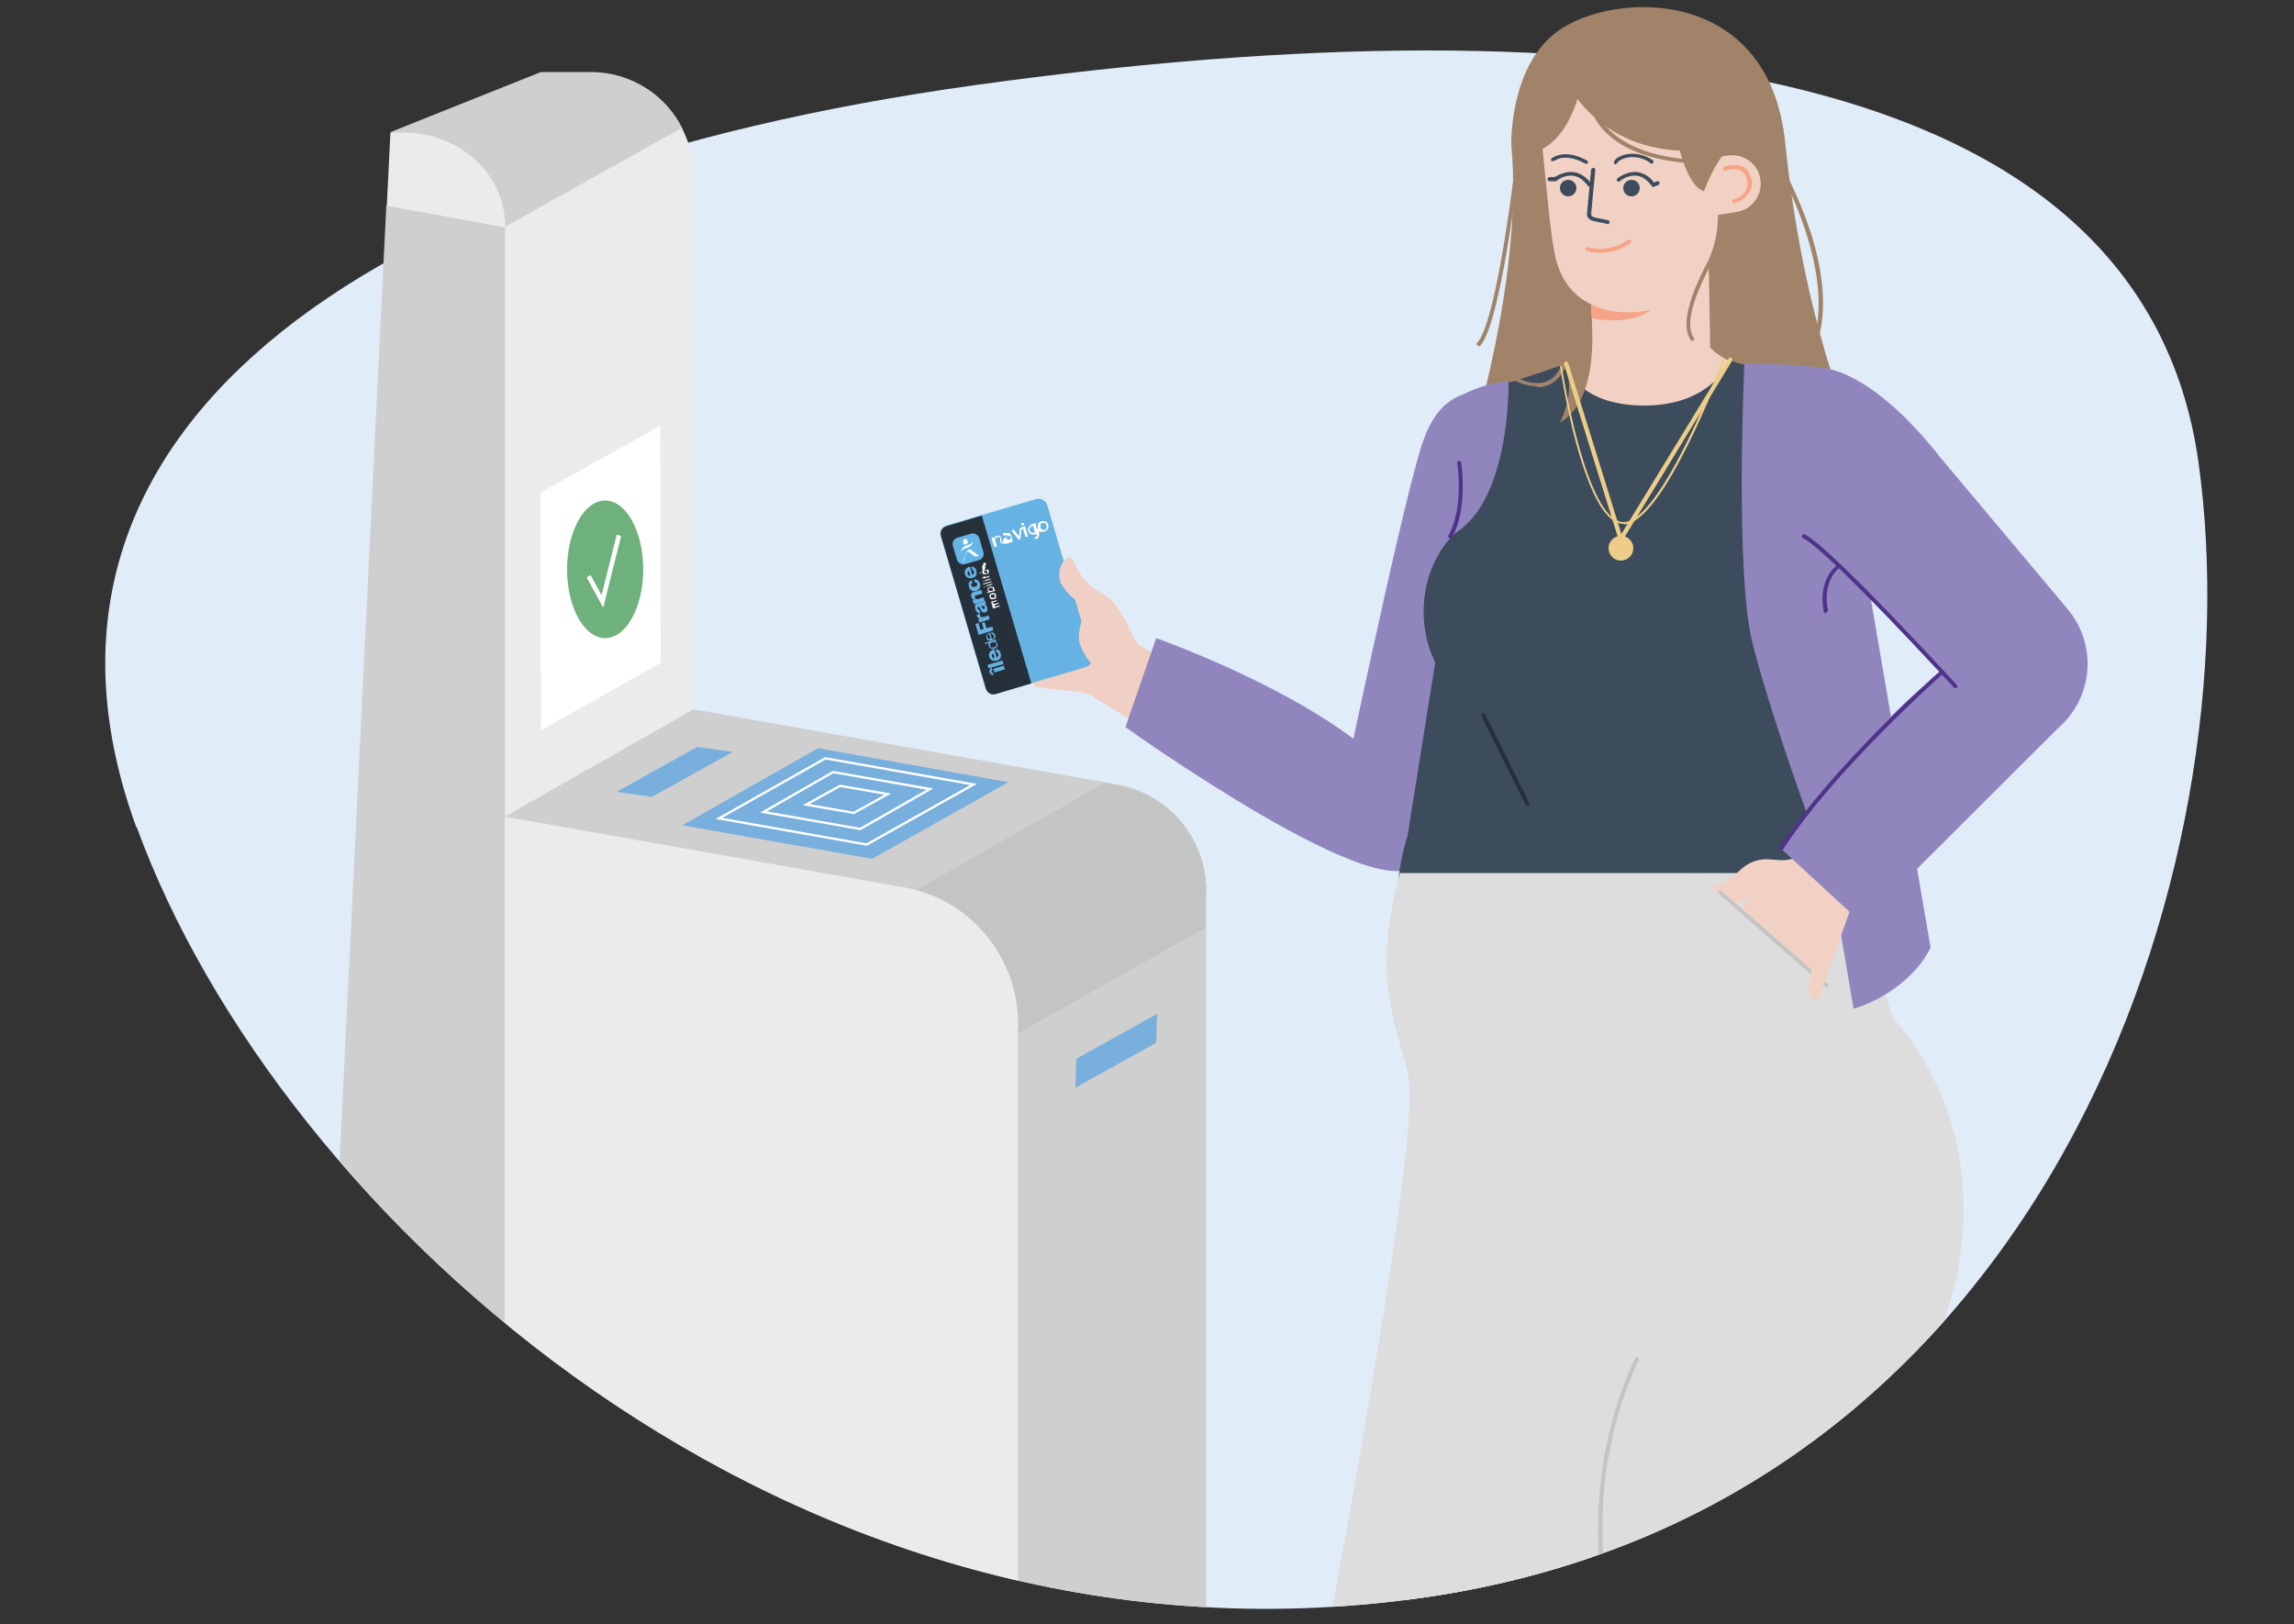 <?xml version="1.0" encoding="utf-8"?>
<svg xmlns="http://www.w3.org/2000/svg" xmlns:xlink="http://www.w3.org/1999/xlink" version="1.1" viewBox="0 0 500 354.1">
  <rect x="0" y="0" width="500" height="354.1" fill="#333333" stroke="none"/>
  <defs>
    <style>
      .cls-1, .cls-2, .cls-3 {
        fill: none;
      }

      .cls-4 {
        fill: #78afdd;
      }

      .cls-5 {
        fill: #e0ecf8;
      }

      .cls-6 {
        fill: #6fb17c;
      }

      .cls-7 {
        fill: #17162b;
      }

      .cls-8 {
        fill: #65b5e6;
      }

      .cls-2, .cls-3 {
        stroke: #fff;
        stroke-miterlimit: 10;
      }

      .cls-9 {
        fill: #ebebeb;
      }

      .cls-10 {
        fill: #f0d0c4;
      }

      .cls-11 {
        fill: #c76034;
      }

      .cls-12 {
        fill: #25303b;
      }

      .cls-13 {
        fill: #25303b;
      }

      .cls-14 {
        fill: #66b2e3;
      }

      .cls-15 {
        fill: #f1d1c4;
      }

      .cls-16 {
        fill: #c4c4c4;
      }

      .cls-17 {
        fill: #c3c4c4;
      }

      .cls-18 {
        fill: #ddd;
      }

      .cls-19 {
        fill: #9185be;
      }

      .cls-3 {
        stroke-width: .5px;
      }

      .cls-20 {
        fill: #fff;
      }

      .cls-21 {
        fill: #4f338b;
      }

      .cls-22 {
        fill: #3c4c5c;
      }

      .cls-23 {
        fill: #edcd88;
      }

      .cls-24 {
        fill: #f5a487;
      }

      .cls-25 {
        fill: #a08368;
      }

      .cls-26 {
        clip-path: url(#clippath);
      }

      .cls-27 {
        fill: #cfcfcf;
      }
    </style>
    <clipPath id="clippath">
      <path class="cls-1" d="M29.7,180.3C-1.1,95.8,30.8,13.2,165.2-20.4c219.6-54.9,301.9,33.4,314,121.3,12.2,87.8-32.9,228.5-170.1,247.5-137.2,19-248.5-83.6-279.3-168.1h-.1Z"/>
    </clipPath>
  </defs>
  
  <g>
    <g id="Calque_1">
      <g id="Calque_1-2" data-name="Calque_1">
        <path class="cls-5" d="M29.7,180.3C-1.1,95.8,75.7,37.5,212.9,18.5,350.1-.5,467,13,479.2,100.9c12.2,87.8-32.9,228.5-170.1,247.5-137.2,19-248.5-83.6-279.3-168.1h-.1Z"/>
        <g class="cls-26">
          <g>
            <g>
              <g>
                <path class="cls-10" d="M300.1,187.1c4.7,1.1,10.3-3.4,13.4-10.2,0,0,23.2-50.6,26.1-58s1.6-15.6-5.1-18.5c-6.7-2.8-13.7-1.2-20.2,7.5-9.3,12.4-16.7,46.7-20.4,63.5s1.2,14.5,6.2,15.7Z"/>
                <path class="cls-10" d="M242.7,154.6l46.7,28.6c6.3,4.4,16,7.3,21.5-1.7s-7.2-14.8-11.1-16.9c-3.9-2.1-43-18.5-49.9-23l-7.2,13h0Z"/>
              </g>
              <g>
                <g>
                  <path class="cls-10" d="M231.9,135.9c-.6.1-1.9.2-4.6.1-.9,0-1.9,0-2.9-.1-.6,0-1.3.2-1.7.6-1.2,1.2-.9,2.4-.5,3.5.2.4.5.7,1,.8,3.8.6,7.2,1.2,8.6,1.5.7-.5.2-6.5.2-6.5h-.1Z"/>
                  <path class="cls-10" d="M248.4,140.8c-.7-.7-1.2-1.5-1.6-2.4-1-2.3-3.4-7.2-6.3-8.8-4.1-2.3-5.6-5.1-6.4-6.9s-1.7-1.1-2.3-.3c-3.1,4.3,2.9,9.3,2.9,9.3,0,0,0,.7-4.9-1.4-1.6-.7-3.4-1.4-5.1-2.2-2-.3-3.2,1.6-3,3.5s.4.9.8,1.2c1.9,1.2,3.4,2.2,4.2,2.7.3.2-.8,11.9-.6,12.2,3.4,1.3,11.3,3.7,11.3,3.7.4,0,.7.3.9.5l10.9,6.7,6.3-13.9-7.1-3.8h0Z"/>
                  <path class="cls-10" d="M237,141.4c-.6.2-1.9.3-4.6.3s-4.4-.5-7.2-.5-1.9-.1-2.5.9c-.9,1.4-.9,2.1,0,3.5.2.3.6.6,1,.6,5.3.6,11.5,1.3,13.4,1.7.7-.5-.2-6.5-.2-6.5h.1Z"/>
                  <path class="cls-10" d="M235.9,146.1c-.4,0-1.2.2-2.9.2-3.5,0-6.3-1.1-7.7.2-1.5,1.5-.2,3.2,1.4,3.4,1.9.2,8.3.9,10.3,1.2.5-.3-1.1-5-1.1-5h0Z"/>
                </g>
                <g>
                  <rect class="cls-14" x="209.4" y="110.9" width="24.2" height="38.2" rx="1.9" ry="1.9" transform="translate(-27.7 67.8) rotate(-16.4)"/>
                  <path class="cls-12" d="M224.7,149l-7.7,2.3c-.9.3-1.9-.3-2.1-1.2l-9.8-33.3c-.3-.9.3-1.9,1.2-2.1l7.7-2.3,10.8,36.6Z"/>
                  <g>
                    <rect class="cls-8" x="208" y="116.7" width="6" height="6" rx="1.4" ry="1.4" transform="translate(-25.2 64.4) rotate(-16.4)"/>
                    <g>
                      <path class="cls-20" d="M210.9,118.2c0,.3-.3.6-.6.5-.3,0-.4-.3-.4-.7,0-.3.3-.6.6-.5.3,0,.4.3.4.7"/>
                      <path class="cls-20" d="M211.9,120c-.7-.5-1.2,0-1.4.7s-.4,1-.6,1.5,0,.2.1,0,.2-.2.2-.4.3-.8.4-1.2.4-.4.7-.2.7.6,1.1.8.8,0,1,0c0,0,0,0,0,0-.2-.2-.9-.7-1.6-1.2Z"/>
                    </g>
                    <path class="cls-20" d="M212.1,118.1c-.6.6-.8.6-1.4.8s-1,.5-1.3,1.2c0,.2-.1.3,0,.1.6-.6.8-.6,1.4-.8s1-.5,1.3-1.2c0-.2.1-.3,0-.1Z"/>
                  </g>
                  <g>
                    <path class="cls-20" d="M223.3,114.8h-.4c0,.1,0,.1,0,.1l-.6.2s0,0,0,0h0l-.2,1.8-1.2-1.5-.4.3h0c.4.5.7.9,1,1.3.3.3.5.6.5.6h.4c0-.2,0-.5.1-1,0-.4.1-.9.2-1.3h.3c0,0,.5,1.7.5,1.7,0,0,0,0,.1,0h.4c0-.1,0-.2,0-.2l-.6-2.2s0,0-.1,0ZM223,114h-.4c0,.1,0,.2,0,.2v.3c.1,0,.2,0,.2,0h.4c0-.1,0-.2,0-.2v-.3c-.1,0-.2,0-.2,0Z"/>
                    <path class="cls-20" d="M216.8,119.2s.5-.1.5-.1c0,0-.3-.9-.3-1s0-.3-.1-.4c0-.1,0-.2,0-.2,0-.1.2-.2.3-.3.1,0,.2-.1.3-.2.1,0,.2,0,.3,0,0,0,.1.1.2.3,0,0,0,.2,0,.3,0,.1,0,.3,0,.3v.2c0,0,0,0,0,0,0,0,0,0,0,0,0,0,0,.2.1.2,0,0,.2.1.3.2.1,0,.2,0,.4,0,.1,0,.3,0,.4,0h.5c0-.1,0-.1,0-.1l1-.3s0,0,0,0c0,0,0,0,0,0h0s0,0,0,0h0s0,0,0-.3c0-.2-.2-.5-.3-.9,0-.2-.1-.4-.2-.5,0-.1-.2-.2-.3-.2-.1,0-.3,0-.4,0-.2,0-.3,0-.5,0-.1,0-.2,0-.3,0,0,0-.1,0-.1,0h0s0,.5,0,.5h0c0,0,.1,0,.2,0,0,0,0,0,.2,0,.1,0,.2,0,.3,0,0,0,.1,0,.2,0,0,0,.2,0,.2,0,0,0,0,0,.1.2-.2,0-.3.1-.5.2-.2,0-.3.2-.4.2-.1.1-.2.2-.3.4,0,.1,0,.3,0,.4,0,0,0,.2.1.2,0,0,0,0,0,0,0,0-.1,0-.2,0,0,0-.1,0-.2,0,0,0,0,0,0-.1h0c0,0,0-.1,0-.1,0,0,0-.2,0-.3,0-.1,0-.3-.1-.5,0-.2-.2-.4-.3-.5-.2,0-.4-.1-.6,0-.1,0-.2,0-.3.2-.1,0-.2.2-.4.3v-.2c0,0-.5.1-.5.1l.7,2.3ZM220.3,117.3c0,.1,0,.2,0,.3,0,0,0,0,0,0,0,0,0,0,0,0,0,0,0,0-.1,0,0,0-.2,0-.3,0,0,0-.2,0-.2,0,0,0-.2,0-.2,0,0,0,0,0-.1-.2s0-.1,0-.2c0,0,0-.1.2-.2,0,0,.2-.1.4-.2.1,0,.2,0,.2-.1,0,0,0,.1,0,.2v.2Z"/>
                    <path class="cls-20" d="M227.2,116c-.1,0-.3,0-.4-.1h0c-.2,0-.3-.2-.4-.3h0c-.1-.1-.2-.3-.2-.5h0c0-.2,0-.3,0-.5h0c0-.2,0-.3.1-.5h0c0-.1.2-.2.3-.3h0c.1,0,.3-.2.4-.2h0c.2,0,.3,0,.5,0h0c.1,0,.3,0,.4.1h0c.2,0,.3.2.4.3h0c0,.1.2.3.2.4h0c0,.2,0,.3,0,.5h0c0,.2,0,.3-.2.5h0c0,.1-.2.2-.3.3h0c-.1,0-.2.2-.4.2h0c-.1,0-.3,0-.4,0h0ZM226.9,114.1c0,0-.1.1-.1.2h0c0,0,0,.2,0,.3h0c0,.1,0,.2,0,.4h0c0,.1,0,.3.2.3h0c0,0,.2.2.3.2h0c0,0,.1,0,.2,0h0c0,0,.1,0,.2,0h0c0,0,.2,0,.2-.1h0c0,0,.1-.1.2-.2h0c0,0,0-.2,0-.3h0c0-.1,0-.2,0-.4h0c0-.1,0-.2-.2-.3h0c0-.1-.2-.2-.3-.2h0c0,0-.1,0-.2,0h0c0,0-.2,0-.2,0h0c0,0-.2,0-.2.1h0Z"/>
                    <path class="cls-20" d="M226,115.3c0-.2-.1-.5-.2-.7,0-.1,0-.2,0-.3h0c0-.2,0-.2,0-.2h0s-.3,0-.3,0c-.2,0-.4.1-.6.2-.2,0-.3.2-.4.3-.2.2-.3.3-.4.5,0,.2,0,.4,0,.6s.2.4.3.5c.1.1.3.2.4.3.2,0,.4,0,.6,0,.2,0,.4,0,.6,0h0c0,.1,0,.2,0,.3,0,.1-.1.2-.3.3,0,0-.2.1-.3.2,0,0,0,0-.1,0,.2,0,.4.2.6.2.1,0,.2-.2.3-.2.1-.1.2-.3.3-.5,0-.2,0-.4,0-.7,0-.1,0-.3-.1-.4,0-.2,0-.3-.1-.5ZM225.7,115.9c0,0,0,.1,0,.2h0c-.1,0-.2,0-.4,0-.1,0-.2,0-.3,0-.1,0-.3,0-.4-.2,0,0-.2-.2-.2-.3s0-.3,0-.4c0-.1.1-.2.2-.3,0,0,.2-.1.3-.2,0,0,.2,0,.3-.1,0,.1,0,.3.1.4,0,.2,0,.3.1.4,0,.2.1.4.1.5Z"/>
                  </g>
                  <g>
                    <g>
                      <path class="cls-20" d="M216.5,132.7h.2c0,0,0,0,0,0-.2,0-.3-.2-.4-.4s0-.2,0-.2c0,0,0-.1.1-.2,0,0-.2,0-.2-.1s-.1-.1-.1-.2,0-.1,0-.2c0,0,0-.1,0-.2,0,0,0,0,0-.1s0,0,.2,0l1-.3v.2c0,0-.8.3-.8.3,0,0,0,0-.1,0,0,0,0,0,0,0,0,0,0,0,0,0,0,0,0,0,0,.1,0,.1,0,.2.2.2,0,0,.2,0,.3,0l.8-.2v.2c0,0-.8.3-.8.3,0,0,0,0-.1,0,0,0,0,0,0,0,0,0,0,0,0,0,0,0,0,0,0,.1s0,.1,0,.2,0,0,.1,0c0,0,0,0,.1,0,0,0,0,0,.1,0l.8-.2v.2c0,0-1.3.4-1.3.4v-.2Z"/>
                      <path class="cls-20" d="M216.3,130.6c0,0-.2,0-.3,0,0,0-.1,0-.2-.2,0,0-.1-.2-.1-.3s0-.2,0-.3c0,0,0-.2,0-.2,0,0,.1-.1.2-.2,0,0,.2,0,.3-.1s.2,0,.3,0c0,0,.2,0,.3,0,0,0,.1,0,.2.2,0,0,.1.2.1.3s0,.2,0,.3,0,.2,0,.2c0,0-.1.1-.2.2s-.2,0-.3.1-.2,0-.3,0ZM216.7,130.3c0,0,0,0,.1-.1,0,0,0-.1,0-.2,0,0,0-.1,0-.2s0-.1,0-.1c0,0,0,0-.1-.1,0,0-.1,0-.2,0,0,0-.1,0-.2,0s-.1,0-.2,0,0,0-.1.1c0,0,0,.1,0,.2,0,0,0,.1,0,.2s0,.1,0,.1,0,0,.1.1c0,0,.1,0,.2,0,0,0,.1,0,.2,0s.1,0,.2,0Z"/>
                      <path class="cls-20" d="M214.9,129.2l.7-.2h0c0,0-.2,0-.2-.1,0,0,0-.1-.1-.2s0-.2,0-.3c0,0,0-.2,0-.2,0,0,.1-.1.2-.2s.2,0,.3-.1.2,0,.3,0c0,0,.2,0,.3,0,0,0,.1,0,.2.1,0,0,.1.1.1.2s0,0,0,.1c0,0,0,0,0,.1,0,0,0,0,0,.1,0,0,0,0,0,.1h0s.2,0,.2,0v.2c0,0-1.8.5-1.8.5v-.2ZM215.6,128.1c0,0,0,0-.1.1,0,0,0,.1,0,.2,0,0,0,.1,0,.2s0,.1,0,.2c0,0,0,0,.2,0,0,0,.1,0,.2,0,0,0,.1,0,.2,0s.1,0,.2,0c0,0,.1,0,.1-.1,0,0,0-.1,0-.2s0-.1,0-.2,0-.1,0-.2c0,0,0,0-.2,0,0,0-.1,0-.2,0,0,0-.1,0-.2,0s-.1,0-.2,0Z"/>
                      <path class="cls-20" d="M214.8,127.9h-.3c0,0,0-.1,0-.1h.3c0,0,0,.1,0,.1ZM215,127.6l1.3-.4v.2c0,0-1.3.4-1.3.4v-.2Z"/>
                      <path class="cls-20" d="M214.3,127.2l1.8-.5v.2c0,0-1.8.5-1.8.5v-.2Z"/>
                      <path class="cls-20" d="M214.5,126.8h-.3c0,0,0-.1,0-.1h.3c0,0,0,.1,0,.1ZM214.6,126.5l1.3-.4v.2c0,0-1.3.4-1.3.4v-.2Z"/>
                      <path class="cls-20" d="M214.4,125.6h.2c0,0,0,.2,0,.2l.8-.2s0,0,0,0c0,0,0,0,0,0,0,0,0,0,0,0,0,0,0,0,0,0h0c0,0,.2-.2.2-.2v.2c0,0,0,.1,0,.1,0,0,0,0,0,.1s0,0,0,0c0,0,0,0-.1,0l-.8.2v.2c0,0-.1,0-.1,0v-.2c0,0-.5.1-.5.1v-.2c0,0,.3-.1.3-.1v-.3Z"/>
                      <path class="cls-20" d="M215.3,124.1c.1,0,.2.2.2.3s0,.2,0,.3c0,0,0,.2,0,.2,0,0-.1.1-.2.2,0,0-.2,0-.3.1-.1,0-.2,0-.3,0,0,0-.2,0-.3,0s-.1,0-.2-.2c0,0,0-.1-.1-.2s0-.2,0-.3c0,0,0-.2.1-.2,0,0,.1-.1.2-.2,0,0,.2,0,.2,0l.3,1c0,0,.1,0,.2,0,0,0,0,0,.1-.1,0,0,0,0,0-.2,0,0,0-.1,0-.2s0-.2-.1-.2c0,0-.1,0-.2,0v-.2c0,0,.2,0,.3,0ZM214.5,124.4s0,0,0,.1,0,0,0,.1,0,.1,0,.2,0,.1,0,.1,0,0,.1,0c0,0,0,0,.1,0,0,0,.1,0,.2,0l-.2-.8c0,0,0,0-.1,0ZM213.5,125h.5c0,.1,0,0,0,0l-.5-.2v.3Z"/>
                      <path class="cls-20" d="M214.9,123.6s0,0,0-.1c0,0,0,0,0-.1,0,0,0,0,0-.1s0,0,0-.1,0,0,0,0c0,0,0,0,0,0,0,0,0,0-.1,0s0,0-.1.1c0,0,0,.1,0,.2s0,.1,0,.2c0,0,0,.2,0,.2,0,0,0,.1,0,.2,0,0,0,0-.2.1s-.1,0-.2,0c0,0-.1,0-.1,0,0,0,0,0-.1-.1,0,0,0-.1,0-.2s0-.1,0-.2c0,0,0-.1,0-.2,0,0,0-.1,0-.2,0,0,.1,0,.2-.1v.2s0,0,0,0c0,0,0,0,0,0,0,0,0,0,0,.1,0,0,0,0,0,.1s0,0,0,0c0,0,0,0,0,0,0,0,0,0,0,0,0,0,0,0,0,0s0,0,0,0c0,0,0,0,0-.1,0,0,0,0,0-.1,0,0,0-.1,0-.2,0,0,0-.1,0-.2,0,0,0-.1,0-.2,0,0,0,0,0-.1,0,0,0,0,.1,0s.2,0,.2,0c0,0,.1,0,.2,0s0,0,.1.2c0,0,0,.1,0,.2s0,.1,0,.2c0,0,0,.1,0,.2,0,0,0,.1-.1.2,0,0-.1,0-.2.1v-.2s0,0,0,0Z"/>
                    </g>
                    <g>
                      <path class="cls-14" d="M216.4,146.6l.2.6-.8-.3-.2-.7.5-.7.2.6-.3.4.4.2ZM216.7,146.6l-.2-.8,2.3-.7.2.8-2.3.7Z"/>
                      <rect class="cls-14" x="215.3" y="144.5" width="3.4" height=".8" transform="translate(-32.1 67.1) rotate(-16.4)"/>
                      <path class="cls-14" d="M217.2,143.3c.3-.1.5-.4.4-.7s-.2-.3-.4-.4l-.2-.7c.6,0,1,.4,1.1.9.2.8,0,1.4-.9,1.6s-1.4-.2-1.6-.9.3-1.4,1.1-1.6l.5,1.7M216.5,142.5c-.3,0-.4.3-.3.6s.3.4.6.4l-.3-1Z"/>
                      <path class="cls-14" d="M217.1,139.5v.3c0,0-.2,0-.2,0h0c.2,0,.4.3.5.5.2.6-.2,1-.7,1.1s-1,0-1.2-.6,0-.5.1-.7h0s-.9.3-.9.3v-.3c0,0,2.4-.7,2.4-.7M217.2,140.4c-.1-.4-.5-.5-.9-.4s-.6.4-.5.8.5.4.9.3.6-.4.5-.8"/>
                      <path class="cls-14" d="M216,137.8c.4,0,.7.2.9.6.2.6-.2,1-.7,1.2-.6.2-1.1,0-1.2-.6s.4-1,.8-1.1l.4,1.4c.3,0,.6-.3.4-.7s-.2-.4-.5-.4v-.3M215.6,138.2c-.3,0-.5.4-.4.7s.4.4.7.4l-.3-1.1Z"/>
                      <polygon class="cls-14" points="213.3 138.4 212.6 136 213.3 135.8 213.7 137.3 214.4 137.1 214 135.8 214.6 135.6 215 136.9 216.3 136.6 216.5 137.4 213.3 138.4"/>
                      <path class="cls-14" d="M213.4,135.6l-.2-.7h.4c0-.1,0-.1,0-.1-.3,0-.6-.2-.7-.6s0-.1,0-.2l.7-.2c0,.1,0,.2,0,.3.1.4.4.5.7.4l1.2-.3.2.8-2.3.7Z"/>
                      <path class="cls-14" d="M213.7,133.7c-.3,0-.6,0-.7-.2-.2-.2-.3-.4-.4-.7-.2-.6-.2-1.1.5-1.3l1-.3c.2,0,.4-.1.6-.3l.2.8c0,0-.1,0-.2.1.3.1.4.4.5.7.1.4,0,.9-.5,1-.8.2-.9-.6-1.2-1.1,0-.1-.1-.2-.3-.1s-.2.3-.1.4.2.3.4.3l.2.7M214.6,132.4c-.1-.4-.4-.4-.8-.3,0,0,.2.3.3.4,0,.2.2.3.4.2s.2-.2.2-.4"/>
                      <path class="cls-14" d="M212.2,131.5l-.2-.7h.3c0,0,0-.1,0-.1-.3,0-.5-.3-.6-.6-.2-.8.3-1,.7-1.1l1.5-.4.2.8-1.1.3c-.3,0-.7.2-.5.6s.4.3.6.3l1.3-.4.2.8-2.3.7Z"/>
                      <path class="cls-14" d="M211.9,127.1c-.2,0-.3.3-.2.5.1.4.5.4.8.3s.6-.3.5-.6-.3-.4-.5-.3l-.2-.7c.6-.1,1.1.3,1.3.9s-.1,1.4-.8,1.6-1.4,0-1.6-.9,0-1.2.6-1.4l.2.7Z"/>
                      <path class="cls-14" d="M211.9,125.3c.3-.1.5-.4.4-.7s-.2-.3-.4-.4l-.2-.7c.6,0,1,.4,1.1.9.2.8,0,1.4-.9,1.6s-1.4-.2-1.6-.9.3-1.4,1.1-1.6l.5,1.7M211.2,124.5c-.3,0-.4.3-.3.6s.3.4.6.4l-.3-1Z"/>
                    </g>
                  </g>
                </g>
                <path class="cls-10" d="M248.4,140.8c-.7-.7-1.2-1.5-1.6-2.4-1-2.3-3.4-7.2-6.3-8.8-4.7-2.6-6-5.9-6.7-7.6-.2-.5-1-.7-1.4-.3-1.8,1.8-1.8,3.9-1.1,5.6.5.7,1,1.5,1.6,2.1.7.8,1.5,1.3,2.3,2,.6.5,1.2,1.2,1.2,2s-.7,1.9-.9,2.9c-.3,1.2-.5,2.6-.2,3.8s.9,2.2,1.5,3.2c.6.9,1.5,1.7,2,2.7.4.8.2,1.6,0,2.5-.2,1-.4,2-.6,2.9l.2.4,10.9,6.7,6.3-13.9-7.1-3.8h0Z"/>
              </g>
              <path class="cls-15" d="M361.2,455.4l23.9-13.6s25.6-102.2-.8-116.3c-17.5-9.4-26,4.6-30,15.2s-1.8,9.2-1.4,14l8.3,100.8h0Z"/>
              <path class="cls-15" d="M356.2,232.6l-3.4,116.7,41.8,2.8s21.1-64.7,9.7-111.6"/>
              <path class="cls-15" d="M314.8,455l24.4-10.6s25.2-105.3-1.2-119.4c-17.5-9.4-26,4.6-30,15.2-1.9,5.1-1.8,9.2-1.4,14l8.3,100.8h0Z"/>
              <g>
                <path class="cls-7" d="M341.4,441.5s-21.4,2.1-30.5,0c0,0,2.3,27.4-9.4,32.3-11.8,4.9-14.9-.6-14.9,11.1h43.8l4.9-12.4v12.3h12.2s2.9-13.2.2-23.8c-1.6-6.3-4.1-11.7-6.2-19.5h-.1Z"/>
                <path class="cls-13" d="M314.8,476h-.3s-1.4-1-4-1.6c-2.4-.6-6.2-.9-11.1.8-.2,0-.5,0-.6-.3,0-.2,0-.5.3-.6,9.8-3.3,15.6.8,15.9.9.2.1.2.4.1.6,0,.1-.2.2-.4.2h.1Z"/>
                <path class="cls-13" d="M304,472.6c-.1,0-.3,0-.4-.2s0-.5.1-.6,3.6-2.5,10.3-1.1c.2,0,.4.3.3.5,0,.2-.3.4-.5.3-6.4-1.3-9.6.9-9.6,1h-.3.1Z"/>
              </g>
              <g>
                <path class="cls-7" d="M387.9,441.8s-21.4,2.1-30.5,0c0,0,2.3,27.4-9.4,32.3-11.8,4.9-14.9-.6-14.9,11.1h43.8l4.9-12.4v12.3h12.2s2.9-13.2.2-23.8-4.1-11.7-6.2-19.5h-.1Z"/>
                <path class="cls-13" d="M361.4,476.3h-.3s-1.4-1-4-1.6c-2.4-.6-6.2-.9-11.1.8-.2,0-.5,0-.6-.3,0-.2,0-.5.3-.6,9.8-3.3,15.6.8,15.9.9.2.1.2.4.1.6,0,.1-.2.2-.4.2h.1Z"/>
                <path class="cls-13" d="M349,473.6c-.2,0-.3,0-.4-.3-.1-.2,0-.5.2-.6.3-.1,6.8-3.1,13.5-1.8.2,0,.4.3.3.5s-.3.4-.5.3c-6.4-1.3-12.9,1.7-13,1.7h-.2v.2Z"/>
              </g>
              <path class="cls-13" d="M333.1,485.1c-.2,0-.4-.1-.4-.3-.5-2.1,0-4.3,1.1-6,1.1-1.5,2.7-2.4,4.6-2.5,5.9-.4,10.5-2.7,13.8-6.8,7.8-10,4.9-27.4,4.8-27.6,0-.2.1-.5.4-.5s.5.1.5.4c0,0,.8,4.5.5,10.2-.2,5.3-1.4,12.7-5.6,18.1-3.4,4.3-8.2,6.7-14.4,7.2-2,.1-3.3,1.2-3.9,2.1-1.1,1.5-1.4,3.4-1,5.3,0,.2,0,.5-.3.5h-.1Z"/>
              <path class="cls-15" d="M309.8,232.2l-3.4,116.7,41.8,2.8s21.1-64.7,9.7-111.6"/>
              <path class="cls-19" d="M252,139.1l-6.7,19.4s58.5,41.8,63.6,28.9c9.9-24.8-56.9-48.3-56.9-48.3h0Z"/>
              <path class="cls-19" d="M328.7,85.6c-8.3-1.2-14.8,0-18.5,10.5-4.3,12-19.5,85.2-19.5,85.2,0,0,1.3,8.6,21.5,7.9,0,0,27.9-46.6,32.7-86.1s-6.6-16.2-16.2-17.6h0Z"/>
              <path class="cls-25" d="M389.1,31.1c4,38.9,14,61.6,17.2,69,0,0-67.8,18.4-86.4-1.2,0,0,12.3-38.3,9.5-67.3,0,0-.5-17.1,10.1-24.8,12.2-8.8,46.1-10,49.6,24.3h0Z"/>
              <g>
                <path class="cls-15" d="M359.4,50.8c-7.1,1.4-12.8,5.5-12.7,9.3l.4,23c0,3.8,5.9,5.8,13,4.4s12.8-5.5,12.7-9.3l-.4-23c0-3.8-5.9-5.8-13-4.4Z"/>
                <path class="cls-15" d="M358.9,67.7c10.4-1.7,17.2-12.9,15.2-25l-2.8-17.2c-.6-3.8-2-7.2-4-10.1l-32.1,5.2c-.4,1.6.6,8.3,1.2,13.7.8,7.7,1.4,15.4,2.4,20.7,2.9,16,19.6,12.8,19.6,12.8"/>
                <path class="cls-15" d="M376.6,33.9c3.4-.5,6.6,1.8,7.1,5.2s-1.8,6.6-5.2,7.1l-10,1.6-1.6-12.3,9.6-1.6h.1Z"/>
                <path class="cls-11" d="M373,37.7"/>
              </g>
              <path class="cls-25" d="M364.8,26.6s1.9,13.6,6.6,15.1c0,0,2.8-8.4,8.5-12.5l-15-2.7h-.1Z"/>
              <path class="cls-22" d="M350.3,48.8h0l-2.9-.6c-1-.2-1.6-.9-1.5-1.6l.9-9.6c0-.2.2-.4.5-.4s.4.2.4.5l-.9,9.6c0,.3.3.6.8.7l2.9.6c.2,0,.4.3.3.5,0,.2-.2.4-.4.4h0Z"/>
              <path class="cls-22" d="M360.2,40.8l-.2-.3c-1-1.3-2.1-2.1-3.3-2.2-2-.2-3.6,1.1-3.6,1.2-.2.2-.5,0-.6,0-.2-.2-.1-.5,0-.6,0,0,1.9-1.6,4.3-1.4,1.4.2,2.7.9,3.7,2.3l.6-.3c.2,0,.5,0,.6.2,0,.2,0,.5-.2.6l-1.2.5h0Z"/>
              <circle class="cls-22" cx="355.6" cy="41" r="1.8"/>
              <path class="cls-22" d="M346.5,40.7c-.1,0-.3,0-.4-.2-1-1.3-2.1-2.1-3.3-2.2-2-.2-3.6,1.1-3.6,1.2h-.2c0,0-1.3,0-1.3,0-.2,0-.4-.3-.4-.5s.3-.4.5-.4h1c.5-.2,2.1-1.3,4.1-1.1,1.5.2,2.8,1,4,2.6.1.2.1.5,0,.6h-.4Z"/>
              <circle class="cls-22" cx="341.8" cy="41" r="1.8"/>
              <path class="cls-24" d="M378,44.3c-.2,0-.4,0-.4-.3s0-.5.3-.5c0,0,1.8-.5,2.6-1.9.4-.8.5-1.7.2-2.7-.2-.8-.7-1.4-1.3-1.7-1.4-.7-3.2,0-3.2,0-.2,0-.5,0-.6-.3,0-.2,0-.5.3-.6,0,0,2.2-.8,3.9,0,.9.4,1.5,1.2,1.8,2.3.4,1.3.3,2.4-.3,3.3-1,1.7-3,2.3-3.1,2.3h-.2Z"/>
              <path class="cls-22" d="M345.6,35.6h-.2s-3.9-2.4-6.7-.5c-.2,0-.5,0-.6,0-.1-.2,0-.5.1-.6,3.3-2.2,7.5.4,7.7.5s.3.4.1.6c0,0-.2.2-.4.2h0Z"/>
              <path class="cls-22" d="M352.2,35.8h-.2c-.2,0-.3-.4-.2-.6.3-.7,1.3-1.2,2.4-1.5,2-.5,4.2,0,6,1.2.2,0,.3.4.1.6-.1.2-.4.3-.6,0-2.3-1.6-4.5-1.3-5.3-1.1-1,.3-1.7.7-1.9,1.1,0,.2-.2.2-.4.2h.1Z"/>
              <path class="cls-24" d="M359.6,67.6s-7.3,1.7-12.8-1.3v3.1s8.5,1.7,12.8-1.7h0Z"/>
              <path class="cls-22" d="M400.6,155.8l1.8,34.6c-1.5,4.3,4.2,16.4,5.4,20.8l3.8,9.8h-104.6s-5.9-21-.2-38.9l11.1-69.5s0-12.4,2.2-26.8c0,0,4.9-2.4,11.5-2.8l69.4,14.4-.4,58.6v-.2Z"/>
              <ellipse class="cls-22" cx="328.2" cy="133.3" rx="17.9" ry="21.7"/>
              <path class="cls-18" d="M275.4,428.4s35-173.4,31.6-193.4c-1.6-9.6-8.6-20.3-1.9-44.7h97.3c1,4.1,5.6,18,10.2,31.6,23.6,27.4,13.6,59.3,11.4,65.2l19.5,143.9s-104.3,12.5-167.9-1.7l.4-.7c-.4-.1-.6-.2-.6-.2h0Z"/>
              <path class="cls-15" d="M347.1,76.2l25.2-.9c3.5,4,9.3,4.9,9.3,4.9l-1.8,7.5c0,7-6.4,10.1-12.4,10.2l-24.4-.2c-5.8,0-12.2-8.1-11.4-14.9,0,0,8-.4,15.5-6.6h0Z"/>
              <path class="cls-19" d="M328.8,83.1s.6,27.1-12.7,33.7v-29.2s5.7-4,12.7-4.5Z"/>
              <path class="cls-25" d="M340.4,15.7s7.5,20.6,34.1,16.7l-2.2-19-31.8,2.3h-.1Z"/>
              <path class="cls-25" d="M344.9,16.9s-1.7,13.6-10.6,16.4l-.9-13.3,11.5-3.1Z"/>
              <path class="cls-24" d="M348.9,55.1c-.9,0-1.9,0-3-.4-.2,0-.4-.3-.3-.5,0-.2.3-.4.5-.3,5.2,1.3,8.6-1.6,8.7-1.6.2-.2.5,0,.6,0,.2.2.1.5,0,.6s-2.5,2.2-6.5,2.2h0Z"/>
              <path class="cls-22" d="M377.1,78.4s-3.7,10-18.7,10-17.2-9.1-17.2-9.1c0,0-9.1,3.3-11,3.6-1.9.3,4.9,27.4,4.9,27.4l50.4-1-1.8-29.6s-4,.3-6.6-1.3h0Z"/>
              <path class="cls-19" d="M380.2,79.3s16.5-.3,20.8,2.1,12.8,5.7,23.4,29.8c7,15.8-6.4,18.2-16.8,18.4l13.2,77c-5.3,10.2-16.8,13.3-16.8,13.3l-4.8-28.4h0c.8,3-12.3-31.8-17.2-51.2-3.9-15.3-1.8-61-1.8-61h0Z"/>
              <path class="cls-25" d="M346.6,66.4s3.1,20.3-6.6,25.7c0,0,4.5-8.4,0-13.5s6.6-12.2,6.6-12.2Z"/>
              <path class="cls-25" d="M395.7,75.4l-.8-.3c5.6-14.7-6.4-36.8-6.5-37l.8-.4s3.1,5.7,5.5,13.1c2.2,6.9,4.1,16.7,1.1,24.6h-.1Z"/>
              <path class="cls-25" d="M322.3,75.3c-.1,0-.2,0-.3,0-.2-.2-.2-.4,0-.6,4.8-5.4,9.1-45.8,9.1-46.2s.2-.4.5-.4.4.2.4.5c-.2,1.7-4.4,41-9.3,46.7,0,0-.2.2-.3.2h-.1Z"/>
              <path class="cls-25" d="M335,84.2c-2,0-4.4-.8-7-2.4-.2,0-.3-.4-.1-.6.1-.2.4-.3.6,0,3.8,2.3,6.9,2.9,9.1,1.7,3.5-1.9,3.8-7.7,3.8-7.8,0-.2.2-.4.5-.4s.4.2.4.5-.3,6.4-4.3,8.5c-.9.5-1.9.7-3,.7h0Z"/>
              <path class="cls-25" d="M368.9,35.6h0c-20.7-1.2-22.5-12.7-22.5-13.1s.1-.5.4-.5.5.1.5.4h0c0,.1,1.7,11.2,21.7,12.4.2,0,.4.2.4.5s-.2.4-.4.4h-.1Z"/>
              <path class="cls-25" d="M368.9,74.3c-.1,0-.3,0-.4-.2-3.9-5.6,6-21,6.4-21.7.1-.2.4-.3.6,0,.2,0,.3.4.1.6,0,0-2.6,4-4.6,8.5-2.7,5.9-3.3,10.1-1.8,12.2.1.2,0,.5-.1.6h-.3,0Z"/>
              <path class="cls-15" d="M378.7,199.7c2.6-3.7,1.9-3.8,1.9-3.8,0,0-7.1,4.4-11.5-2.4,1.1-.4,5.7.6,9.7-3.4s7.3-2.5,9.9-2.6c1,0,1.9-.2,2.6-.6l6.6-13.4,11.4,16.3-6.4,9.4c-.3.1-1.3.5-1.4.8,0,0-2.1,3.8-3.7,6.7.6.4,1,.8,1.1,1-2.2,1.7-11.6,10.4-13.5,12.2-1.6,1.5-4.4-.5-3.1-2.7,1.2-1.9,4.7-5.9,7.5-9.3-3.3,3.1-10,9.8-11.6,11.4-1.5,1.6-4.4-.4-3.1-2.7,1.2-2.2,5.3-7,8-10.8.5-.7.8-1.2,1.1-1.7-.2,0-.4-.1-.4,0-1.8,1.5-8.1,7.1-10.1,9.2-1.5,1.6-4.4-.4-3.1-2.7,1.2-2.2,5.3-7,8-10.8h.1Z"/>
              <polygon class="cls-18" points="400.8 217.6 369.6 190.3 355.9 222.1 377.6 235.9 400.8 217.6"/>
              <path class="cls-16" d="M398.1,215.2c-.1,0-.2,0-.3-.1l-23.2-20.3c-.2-.2-.2-.4,0-.6.2-.2.4-.2.6,0l23.2,20.3c.2.2.2.4,0,.6,0,0-.2.2-.3.2h0Z"/>
              <path class="cls-15" d="M396,202.2c0,.4,0,1.3-.2,3.1-.5,3.6-1.5,8.4-1.6,10.4-.1,2.1,2,3,2.5,1.4.5-1.9,5.6-16,6.3-18-.3-.6-6.9,3.1-6.9,3.1h0Z"/>
              <g>
                <path class="cls-23" d="M353.1,118.6l-12.2-39.2c0-.2,0-.5.3-.6.2,0,.5,0,.6.3l11.6,37.3,23.4-38.3c.1-.2.4-.3.6,0,.2,0,.3.4.1.6,0,0-24.4,40-24.4,40Z"/>
                <circle class="cls-23" cx="353.3" cy="119.5" r="2.7"/>
                <path class="cls-23" d="M353.9,114.2c-3.7,0-7.1-5.8-10.3-17.3-2.3-8.5-3.6-17.1-3.6-17.2h.4c0,.3,5.2,34.1,13.5,34.1s21.6-35.4,21.7-35.8l.4.2c-.5,1.5-13.5,36.1-22.1,36.1h0Z"/>
              </g>
              <path class="cls-21" d="M316.1,117.3h-.2c-.2,0-.3-.4-.2-.6,3.4-6,2-15.6,1.9-15.7,0-.2.1-.5.4-.5s.5,0,.5.4,1.5,10-2,16.2c0,0-.2.2-.4.2h0Z"/>
              <path class="cls-21" d="M397.9,133.7c-.2,0-.4-.1-.4-.4-1.4-7.3,3-10.2,3.2-10.3.2,0,.5,0,.6,0,.1.2,0,.5-.1.6-.2,0-4.1,2.8-2.8,9.4,0,.2-.1.5-.4.5h-.1Z"/>
              <path class="cls-13" d="M332.9,175.6c-.2,0-.3,0-.4-.2l-9.6-19.3c-.1-.2,0-.5.2-.6s.5,0,.6.2l9.6,19.3c.1.2,0,.5-.2.6h-.2Z"/>
              <path class="cls-16" d="M352.5,360c-.2,0-.4-.1-.4-.3-5.5-18.9-4-35.2-1.8-45.5,2.4-11.2,6.1-18,6.1-18.1.1-.2.4-.3.6-.2.2.1.3.4.2.6-.1.3-14.6,27.1-4.2,62.9,0,.2,0,.5-.3.5h-.2Z"/>
              <path class="cls-19" d="M423.1,146.8c-2.7-2.7-26.9-28.9-34.5-41s-7.1-19.3-.4-23.7c12.9-8.6,29.9,11.4,34.7,17.6l27.7,33c6.6,7.8,5.7,19.4-2.1,26.1l-42.6,42.5-17.7-16.3s21.2-29.4,34.9-38.2h0Z"/>
              <path class="cls-21" d="M388.2,185.3h-.2c-.2-.1-.3-.4-.1-.6,11-17.1,34.3-37.9,34.6-38.1.2-.2.5-.1.6,0,.2.2.1.5,0,.6-.2.2-23.5,20.9-34.4,37.9,0,.1-.2.2-.4.2h-.1Z"/>
              <path class="cls-21" d="M426.2,150c-.1,0-.2,0-.3-.1-.3-.3-27.3-29.8-32.9-32.6-.2,0-.3-.4-.2-.6.1-.2.4-.3.6-.2,5.7,2.9,32,31.6,33.1,32.8.2.2.2.5,0,.6,0,0-.2.1-.3.1h0Z"/>
            </g>
            <g>
              <path class="cls-27" d="M151,154.7l-41,23.3,111.9,370.9,41-23.3V194.1c0-11.4-8.2-21.1-19.3-23.1l-92.6-16.4h0Z"/>
              <line class="cls-1" x1="110" y1="178" x2="221.9" y2="197.8"/>
              <path class="cls-27" d="M85.1,28.8l21.3,23.8,42.3-24.7c-3.8-7.5-11.5-12.2-19.9-12.2h-10.9"/>
              <path class="cls-27" d="M151,37.2v8.5h0v-8.5Z"/>
              <path class="cls-27" d="M148.6,27.9l-29.1,17.8h31.5v-8.5c0-3.2-.9-6.4-2.4-9.3Z"/>
              <path class="cls-9" d="M148.6,27.9l-38.5,21.5v128.5c0,0,40.9-23.3,40.9-23.3V37.2c0-3.2-.9-6.4-2.4-9.3Z"/>
              <polygon class="cls-27" points="84.2 44.8 60.9 521.2 110 529.7 110.1 49.5 84.2 44.8"/>
              <polygon class="cls-4" points="190.1 187.2 148.7 179.9 178.3 163.1 219.8 170.5 190.1 187.2"/>
              <path class="cls-17" d="M262.9,194.3c0-11.4-8.1-21.1-19.3-23.1l-2.9-.5-89,50.6,48.8,16,62.3-35.1v-7.9h.1Z"/>
              <path class="cls-9" d="M110,178v351.7l111.9,19.2V223.2c0-14.7-10.5-27.3-25-29.8l-87-15.4h.1Z"/>
              <polygon class="cls-4" points="142.1 173.7 134.4 172.6 152 162.8 159.7 163.9 142.1 173.7"/>
              <polygon class="cls-4" points="234.4 237.1 234.6 230.8 252.2 221 252 227.3 234.4 237.1"/>
              <polygon class="cls-20" points="117.9 159.2 144 144.5 143.9 92.8 117.8 107.4 117.9 159.2"/>
              <path class="cls-9" d="M110.1,56.3v-7.1c0-11.2-9.9-20.3-22.2-20.3h-2.8l-.8,16,25.9,4.7"/>
              <polygon class="cls-3" points="188.9 184.1 156.7 178.4 179.9 165.3 212.2 171 188.9 184.1"/>
              <polygon class="cls-3" points="187.5 180.7 166.4 177 181.6 168.3 202.7 172 187.5 180.7"/>
              <polygon class="cls-3" points="186.1 177.2 175.7 175.4 183.1 171.3 193.5 173.1 186.1 177.2"/>
              <ellipse class="cls-6" cx="131.9" cy="124.1" rx="8.3" ry="15"/>
              <polyline class="cls-2" points="128.3 125.6 131.3 131.1 134.9 116.7"/>
            </g>
          </g>
        </g>
      </g>
    </g>
  </g>
</svg>